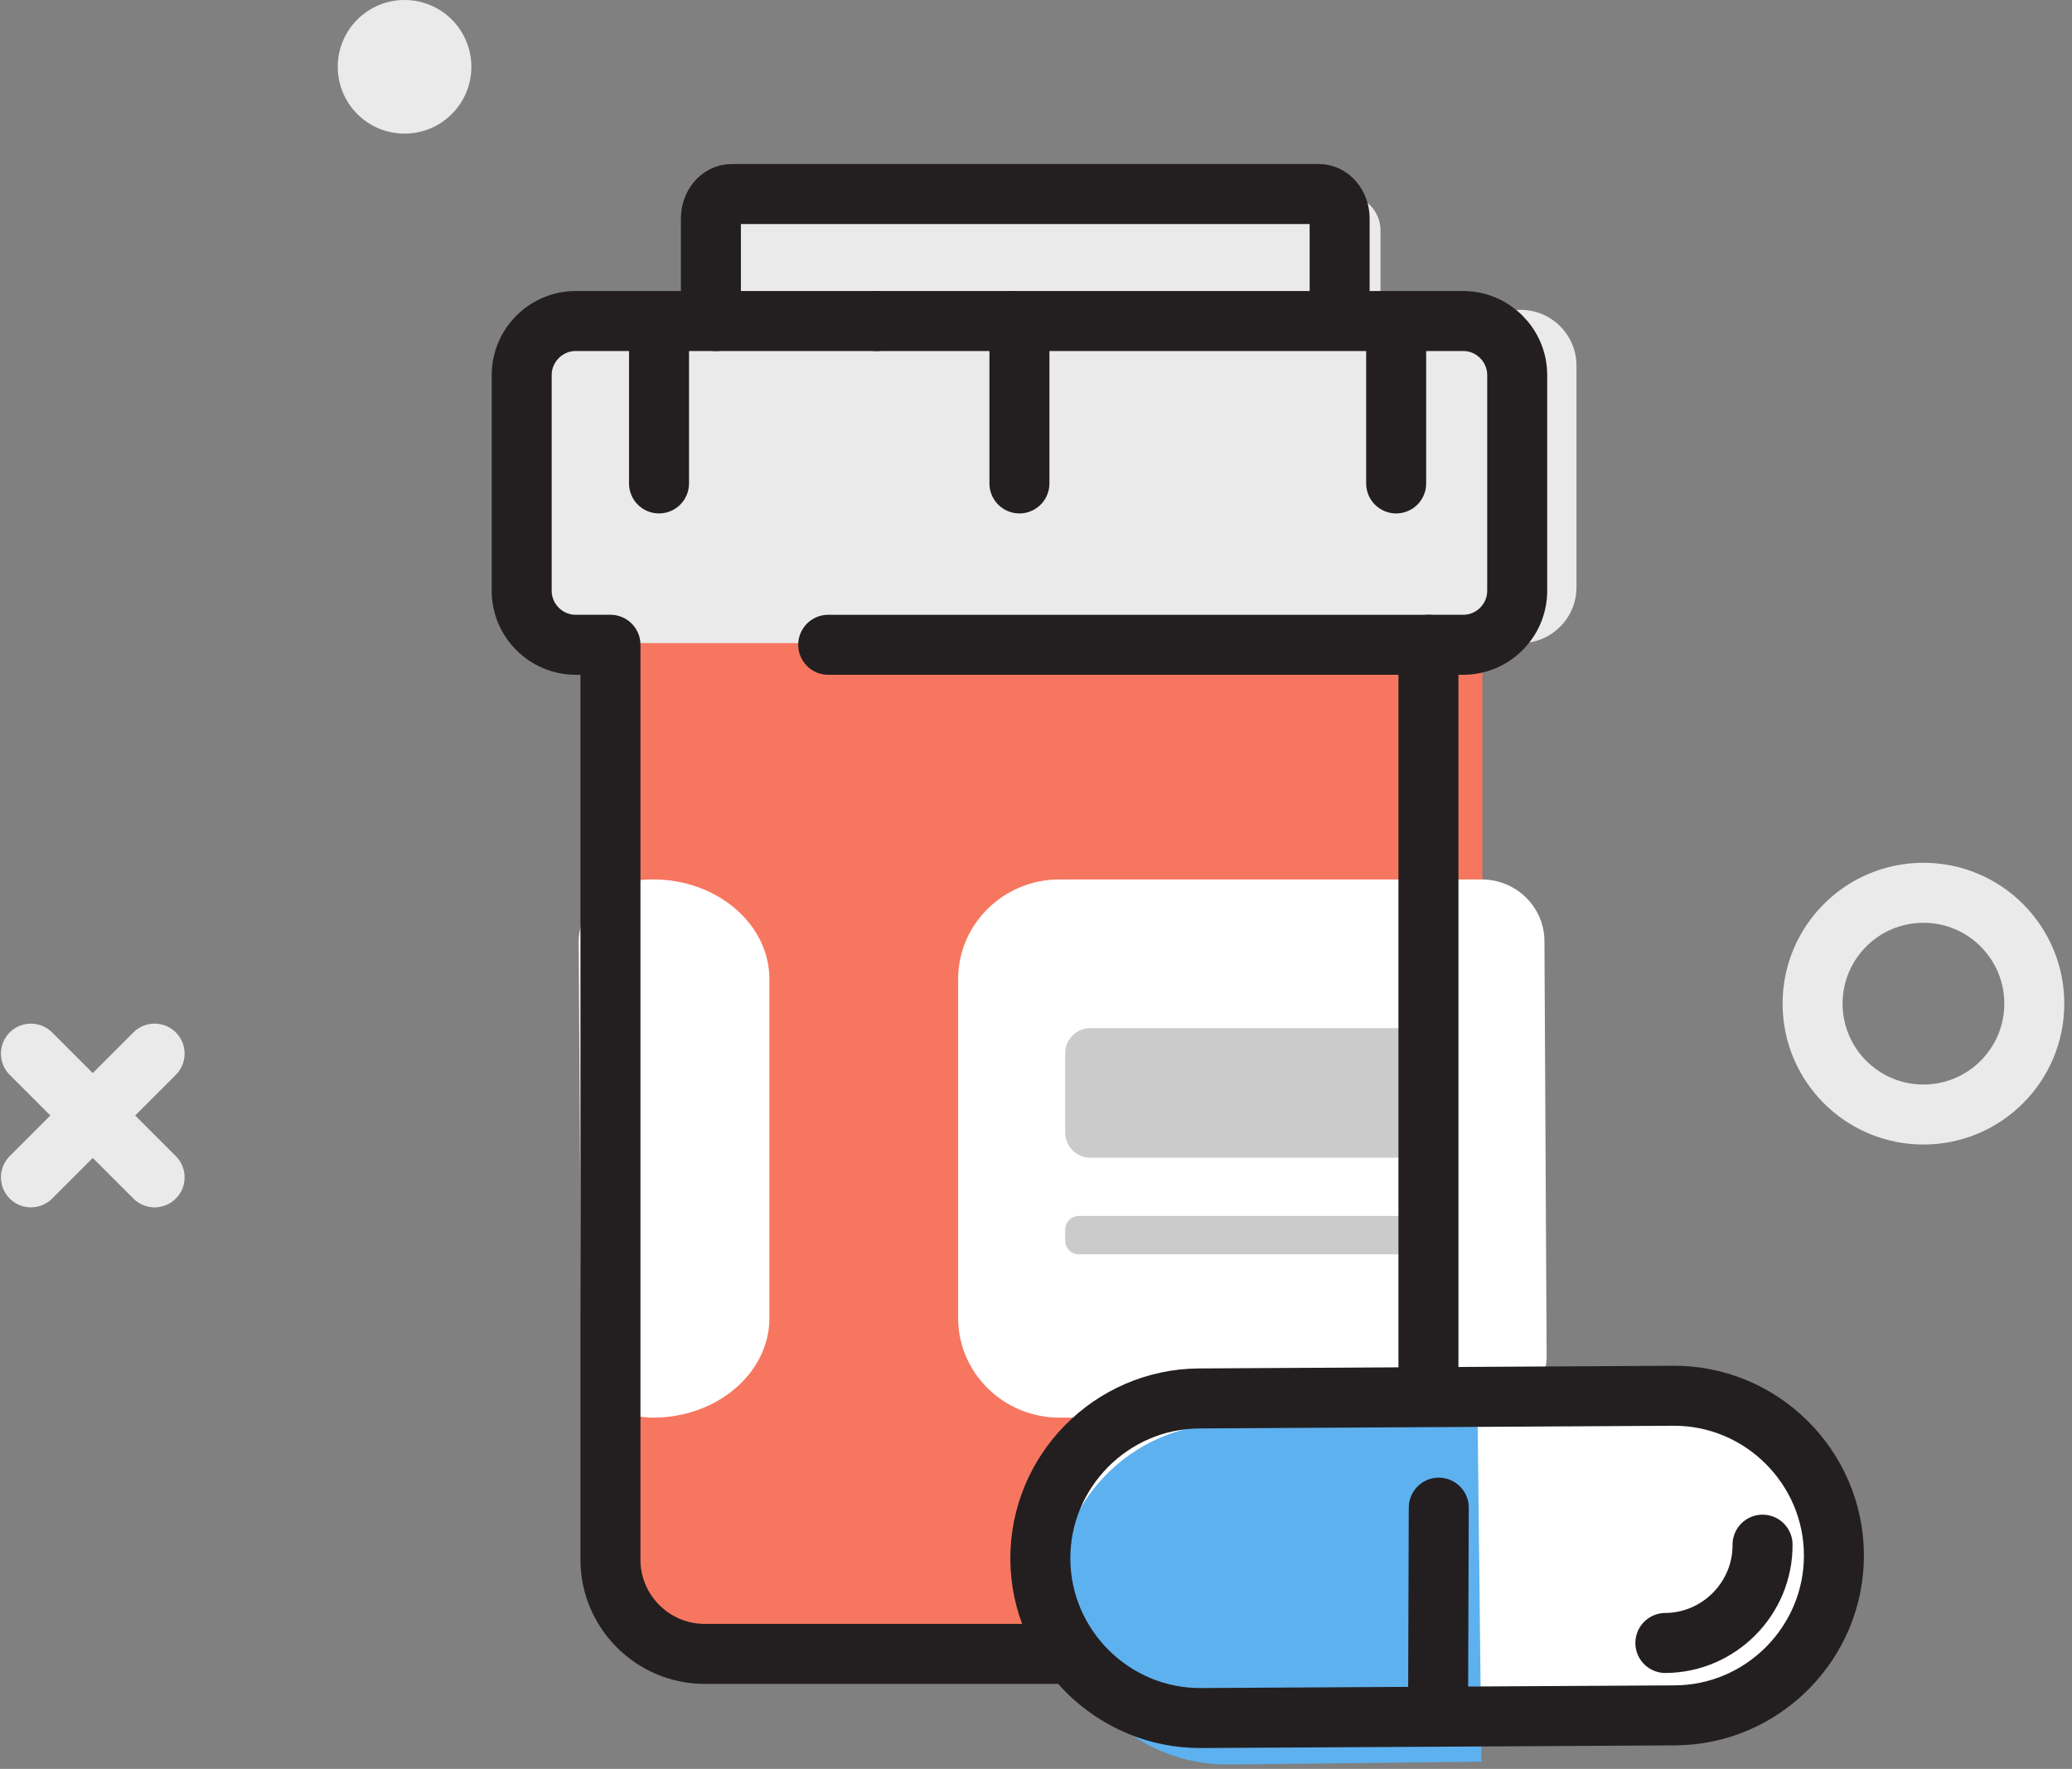<?xml version="1.0" encoding="UTF-8"?>
<svg width="198px" height="169px" viewBox="0 0 198 169" version="1.1" xmlns="http://www.w3.org/2000/svg" xmlns:xlink="http://www.w3.org/1999/xlink">
    <rect x="0" y="0" width="198" height="169" fill="#808080" stroke="none"/>
    <!-- Generator: Sketch 57.1 (83088) - https://sketch.com -->
    <title>Group 49</title>
    <desc>Created with Sketch.</desc>
    <g id="Page-1" stroke="none" stroke-width="1" fill="none" fill-rule="evenodd">
        <g id="Artboard-Copy-17" transform="translate(-1492, -3272)">
            <g id="Group-49" transform="translate(1494, 3272)">
                <path d="M0.955,112.485 L12.774,100.666" id="Stroke-1" stroke="#EAEAEA" stroke-width="5.733" stroke-linecap="round"></path>
                <path d="M0.955,100.667 L12.774,112.486" id="Stroke-3" stroke="#EAEAEA" stroke-width="5.733" stroke-linecap="round"></path>
                <path d="M43.044,6.382 C43.044,9.908 40.185,12.766 36.659,12.766 C33.134,12.766 30.275,9.908 30.275,6.382 C30.275,2.856 33.134,-0 36.659,-0 C40.185,-0 43.044,2.856 43.044,6.382" id="Fill-5" fill="#EAEAEA"></path>
                <path d="M171.211,95.89 C171.211,101.741 175.95,106.482 181.805,106.482 C187.653,106.482 192.397,101.741 192.397,95.89 C192.397,90.039 187.653,85.298 181.805,85.298 C175.95,85.298 171.211,90.039 171.211,95.89 Z" id="Stroke-7" stroke="#EAEAEA" stroke-width="5.733"></path>
                <path d="M130.381,160.011 L68.315,160.011 C63.215,160.011 59.042,155.836 59.042,150.735 L59.042,47.135 C59.042,42.034 63.215,35.922 68.315,35.922 L130.381,35.922 C135.481,35.922 139.655,42.034 139.655,47.135 L139.655,150.735 C139.655,155.836 135.481,160.011 130.381,160.011" id="Fill-9" fill="#F77660"></path>
                <path d="M143.328,61.443 L55.863,61.443 C52.935,61.443 50.539,59.049 50.539,56.122 L50.539,34.926 C50.539,32 52.935,29.604 55.863,29.604 L143.328,29.604 C146.254,29.604 148.648,32 148.648,34.926 L148.648,56.122 C148.648,59.049 146.254,61.443 143.328,61.443" id="Fill-11" fill="#EAEAEA"></path>
                <path d="M126.518,38.97 L70.573,38.97 C68.698,38.97 67.166,37.437 67.166,35.566 L67.166,22.009 C67.166,20.136 68.698,18.605 70.573,18.605 L126.518,18.605 C128.391,18.605 129.921,20.136 129.921,22.009 L129.921,35.566 C129.921,37.437 128.391,38.97 126.518,38.97" id="Fill-13" fill="#EAEAEA"></path>
                <path d="M134.501,61.604 L77.144,61.604" id="Stroke-15" stroke="#231F20" stroke-width="5.733" stroke-linecap="round" stroke-linejoin="round"></path>
                <path d="M139.792,135.442 L99.22,135.442 C93.906,135.442 89.56,131.167 89.56,125.939 L89.56,93.526 C89.56,88.3 93.906,84.024 99.22,84.024 L139.584,84.024 C142.886,84.024 145.567,86.649 145.586,89.898 L145.796,129.509 C145.811,132.778 143.119,135.442 139.792,135.442" id="Fill-17" fill="#FFFFFF"></path>
                <path d="M60.193,84.023 L60.434,84.023 C66.531,84.023 71.523,88.3 71.523,93.528 L71.523,125.942 C71.523,131.167 66.531,135.441 60.434,135.441 C56.643,135.441 53.562,132.816 53.543,129.567 L53.302,89.958 C53.281,86.687 56.373,84.023 60.193,84.023" id="Fill-19" fill="#FFFFFF"></path>
                <path d="M132.12,110.61 L102.188,110.61 C100.869,110.61 99.79,109.532 99.79,108.211 L99.79,100.623 C99.79,99.305 100.869,98.227 102.188,98.227 L132.12,98.227 C133.439,98.227 134.518,99.305 134.518,100.623 L134.518,108.211 C134.518,109.532 133.439,110.61 132.12,110.61" id="Fill-21" fill="#CBCBCB"></path>
                <path d="M133.214,119.839 L101.094,119.839 C100.375,119.839 99.79,119.253 99.79,118.534 L99.79,117.481 C99.79,116.763 100.375,116.174 101.094,116.174 L133.214,116.174 C133.93,116.174 134.519,116.763 134.519,117.481 L134.519,118.534 C134.519,119.253 133.93,119.839 133.214,119.839" id="Fill-23" fill="#CBCBCB"></path>
                <path d="M81.752,30.671 L66.408,30.671" id="Stroke-25" stroke="#231F20" stroke-width="5.733" stroke-linecap="round" stroke-linejoin="round"></path>
                <path d="M94.675,30.671 L81.752,30.671" id="Stroke-27" stroke="#231F20" stroke-width="5.733" stroke-linecap="round" stroke-linejoin="round"></path>
                <path d="M66.407,30.671 L53.012,30.671 C50.174,30.671 47.853,32.995 47.853,35.832 L47.853,56.443 C47.853,59.283 50.174,61.603 53.012,61.603 L56.335,61.603 L56.335,149.024 C56.335,153.966 60.382,158.015 65.328,158.015 L125.509,158.015 C130.457,158.015 134.502,153.966 134.502,149.024 L134.502,61.603 L137.825,61.603 C140.663,61.603 142.984,59.283 142.984,56.443 L142.984,35.832 C142.984,32.995 140.663,30.671 137.825,30.671 L94.675,30.671" id="Stroke-29" stroke="#231F20" stroke-width="5.733" stroke-linecap="round" stroke-linejoin="round"></path>
                <path d="M131.417,32.605 L131.417,46.187" id="Stroke-31" stroke="#231F20" stroke-width="5.733" stroke-linecap="round" stroke-linejoin="round"></path>
                <path d="M95.416,32.605 L95.416,46.187" id="Stroke-33" stroke="#231F20" stroke-width="5.733" stroke-linecap="round" stroke-linejoin="round"></path>
                <path d="M60.975,32.605 L60.975,46.187" id="Stroke-35" stroke="#231F20" stroke-width="5.733" stroke-linecap="round" stroke-linejoin="round"></path>
                <path d="M126.016,29.626 L126.016,20.869 C126.016,19.586 125.124,18.537 124.033,18.537 L67.917,18.537 C66.824,18.537 65.934,19.586 65.934,20.869 L65.934,28.923" id="Stroke-37" stroke="#231F20" stroke-width="5.733" stroke-linecap="round" stroke-linejoin="round"></path>
                <path d="M112.173,166.804 L157.473,166.549 C166.831,166.496 174.398,158.839 174.346,149.485 C174.319,144.968 172.527,140.724 169.296,137.527 C166.062,134.332 161.797,132.585 157.278,132.612 L111.98,132.866 C105.976,132.901 100.71,136.065 97.719,140.802 C96.049,143.443 95.09,146.581 95.107,149.932 C95.134,154.446 96.926,158.694 100.158,161.889 C103.389,165.088 107.658,166.832 112.173,166.804" id="Fill-39" fill="#FFFFFF"></path>
                <path d="M139.204,135.772 L115.092,136.041 C106.142,136.137 98.901,143.542 99.001,152.492 C99.1,161.445 106.505,168.685 115.454,168.584 L139.565,168.315 L139.204,135.772 Z" id="Fill-41" fill="#5EB1EF"></path>
                <path d="M112.597,133.609 L157.897,133.353 C166.293,133.305 173.203,140.137 173.249,148.537 C173.296,156.932 166.465,163.84 158.069,163.889 L112.769,164.144 C104.371,164.191 97.463,157.36 97.415,148.963 C97.367,140.567 104.199,133.657 112.597,133.609 Z" id="Stroke-43" stroke="#231F20" stroke-width="5.733" stroke-linecap="round" stroke-linejoin="round"></path>
                <path d="M166.43,147.579 L166.43,147.579 C166.459,152.715 162.278,156.942 157.142,156.973" id="Stroke-45" stroke="#231F20" stroke-width="5.733" stroke-linecap="round" stroke-linejoin="round"></path>
                <path d="M135.42,164.016 L135.488,144.043" id="Stroke-47" stroke="#231F20" stroke-width="5.733" stroke-linecap="round" stroke-linejoin="round"></path>
            </g>
        </g>
    </g>
</svg>